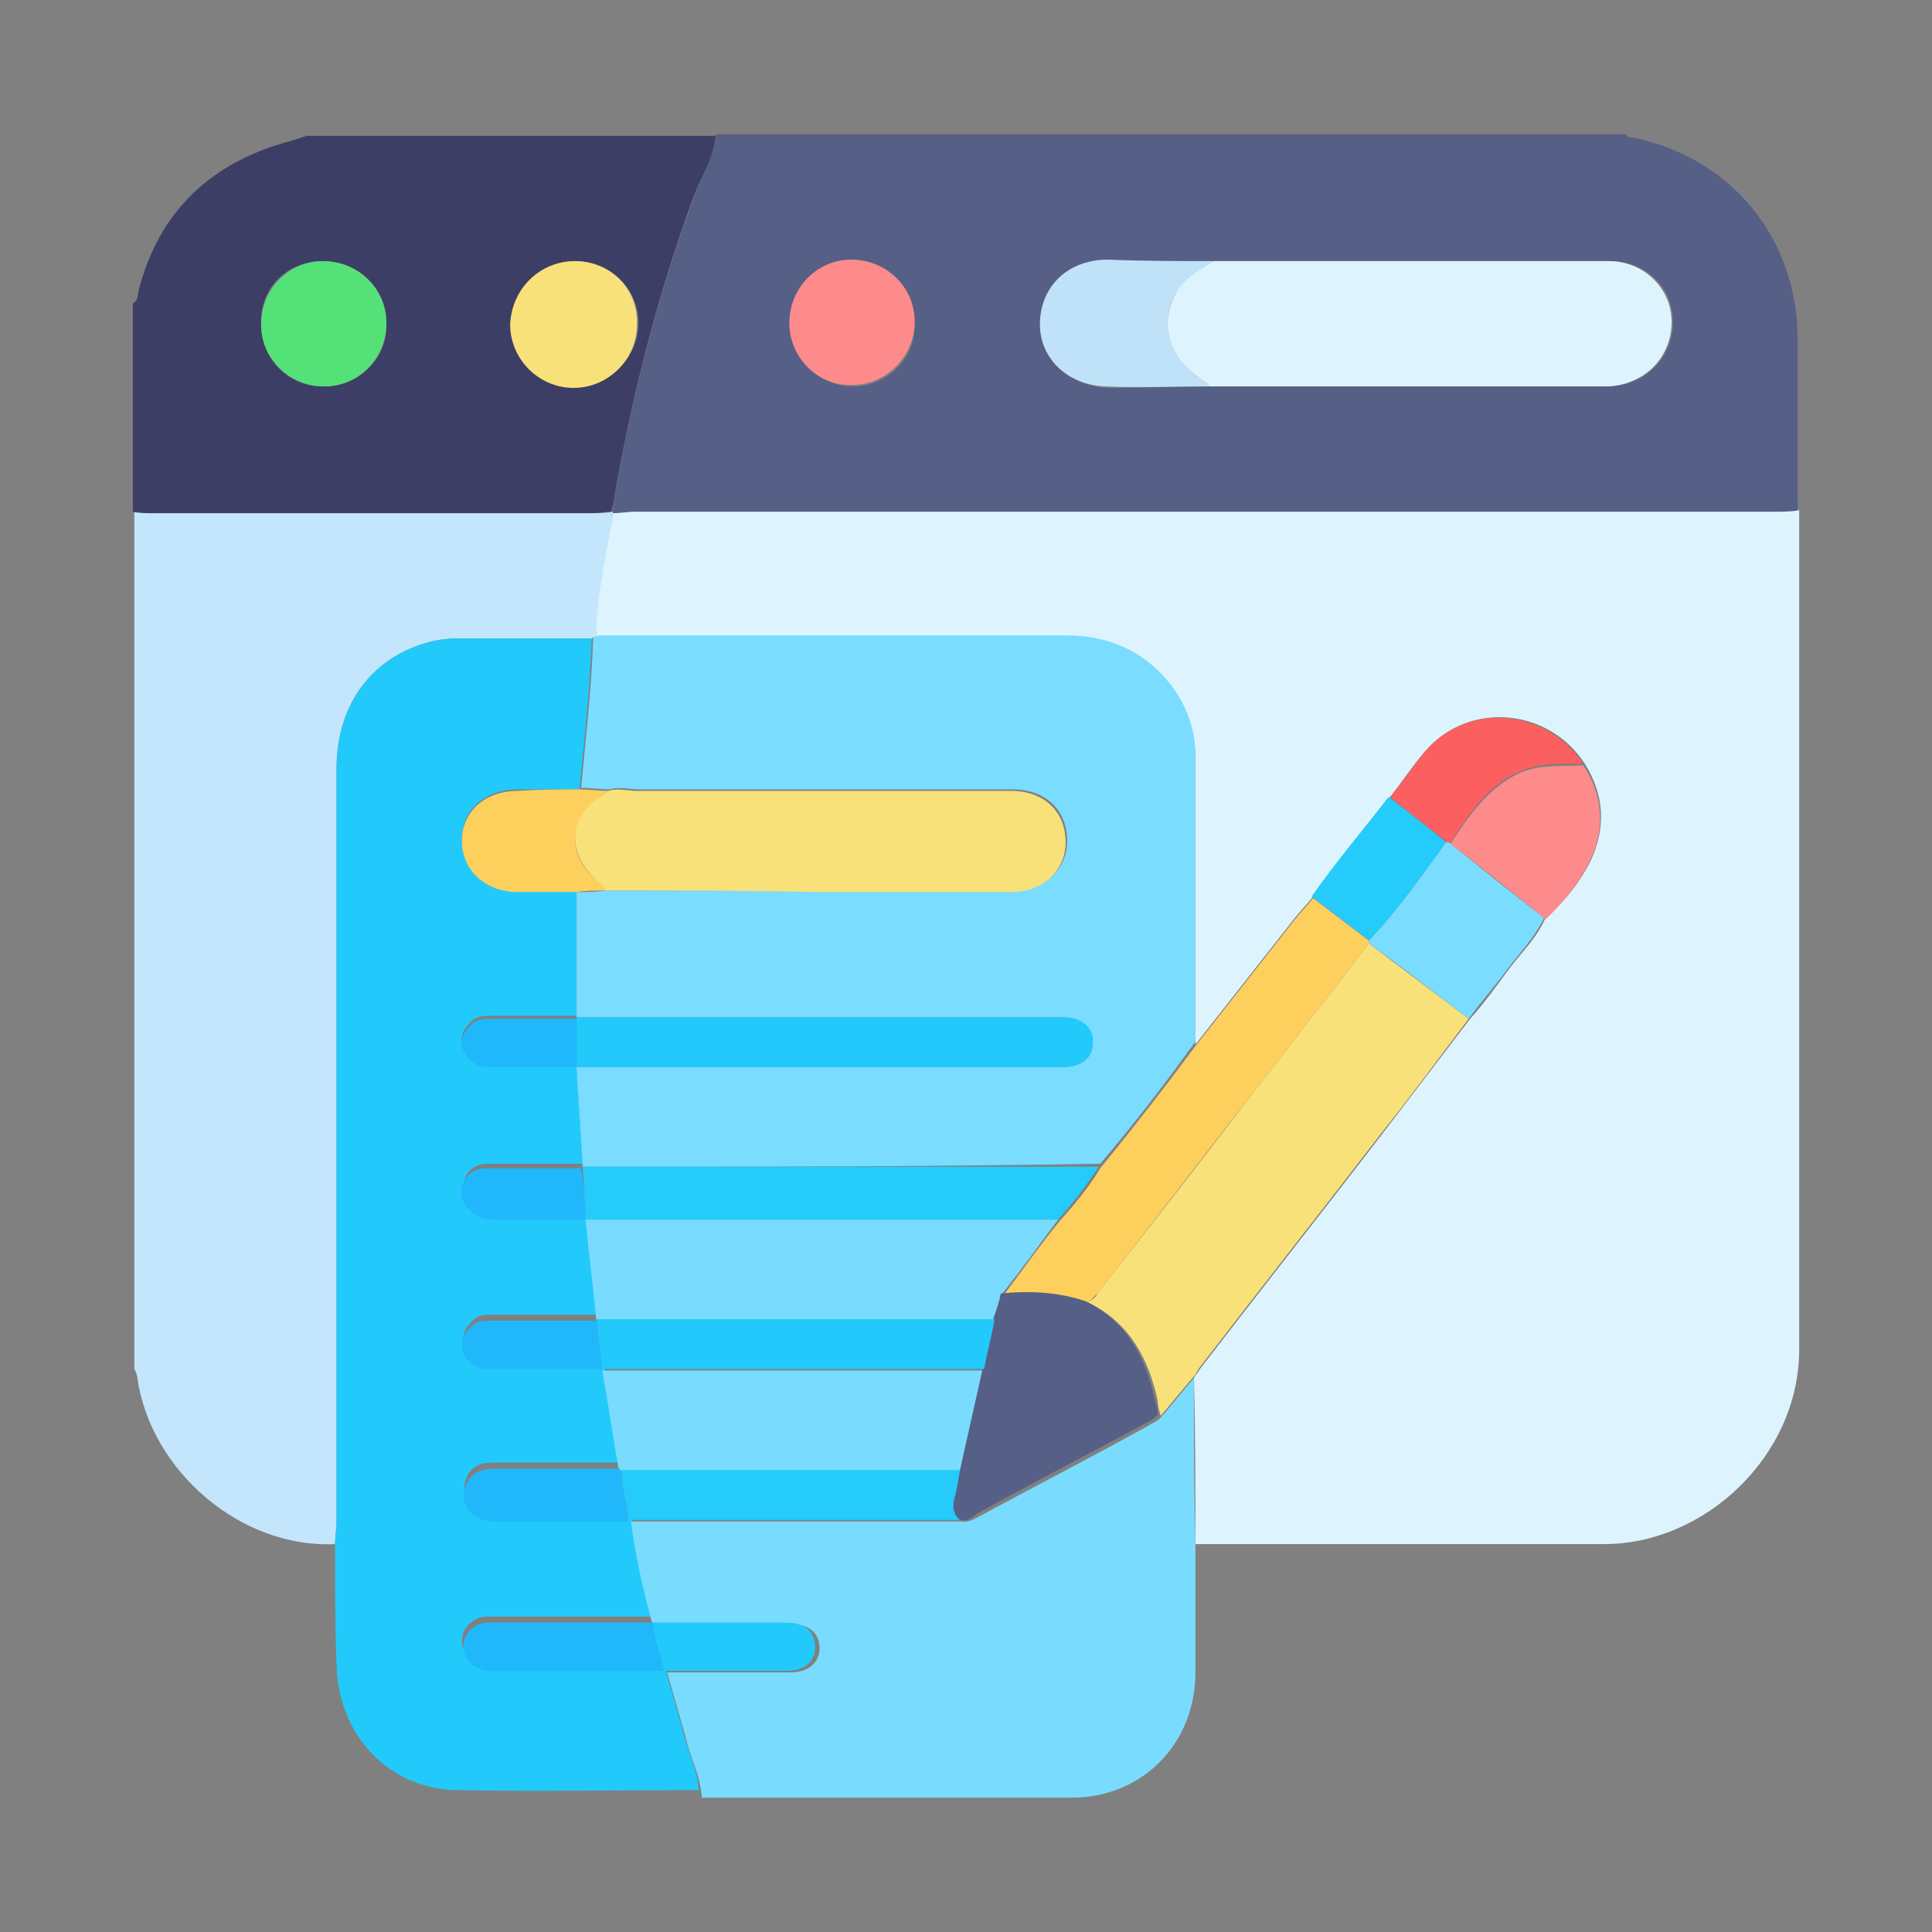 <svg xmlns="http://www.w3.org/2000/svg" xmlns:xlink="http://www.w3.org/1999/xlink" id="Layer_1" x="0px" y="0px" viewBox="0 0 128 128" style="enable-background:new 0 0 128 128;" xml:space="preserve"><rect x="0" y="0" width="128" height="128" fill="#808080" stroke="none"/> <style type="text/css"> .st0{fill:#565F85;} .st1{fill:#C3E6FC;} .st2{fill:#3D3E65;} .st3{fill:#DDF4FE;} .st4{fill:#C0E2F8;} .st5{fill:#FD8B8B;} .st6{fill:#22CAFB;} .st7{fill:#79DCFE;} .st8{fill:#7ADCFE;} .st9{fill:#F9E17A;} .st10{fill:#54E278;} .st11{fill:#FDCF5D;} .st12{fill:#FB5F60;} .st13{fill:#24CBFB;} .st14{fill:#21B7FB;} </style> <g> <path class="st0" d="M47.4,8.9c20.1,0,40.2,0,60.3,0c0.1,0.2,0.3,0.2,0.4,0.2c6.6,1.3,11,6.7,11,13.4c0,3.8,0,7.6,0,11.4 c-0.5,0-1,0.1-1.5,0.1c-25.2,0-50.4,0-75.6,0c-0.5,0-1,0.1-1.5,0.1c0,0,0-0.1,0-0.1c0.1-0.3,0.2-0.7,0.2-1c1.2-6.8,2.9-13.5,5.3-20 C46.5,11.5,47.3,10.3,47.4,8.9z M80.2,25.6c8.8,0,17.5,0,26.3,0c0.5,0,1.1-0.1,1.6-0.3c1.9-0.7,3-2.6,2.7-4.6c-0.3-2-2-3.4-4.1-3.4 c-6.2,0-12.5,0-18.7,0c-2.5,0-5,0-7.5,0c-2.3,0-4.6,0-6.9,0c-2.6,0-4.4,1.7-4.5,4.1c-0.1,2.3,1.8,4.2,4.3,4.3 C75.6,25.7,77.9,25.6,80.2,25.6z M52.3,21.4c0,2.3,1.9,4.2,4.2,4.2c2.3,0,4.2-1.9,4.1-4.2c0-2.3-1.9-4.1-4.2-4.1 C54.1,17.3,52.3,19.1,52.3,21.4z"></path> <path class="st1" d="M22.2,102.3c-6.2,0.3-12.2-4.8-13.1-11c0-0.2-0.1-0.4-0.2-0.6c0-18.9,0-37.9,0-56.8c0.4,0,0.9,0.1,1.3,0.1 c9.7,0,19.4,0,29.1,0c0.4,0,0.9,0,1.3-0.1c0,0,0,0.1,0,0.1c0,0.2-0.1,0.5-0.1,0.7c-0.3,2.5-0.9,5-1,7.5c-0.1,0-0.2,0-0.3,0.1 c-3,0-6,0-8.9,0c-0.7,0-1.4,0.1-2.1,0.3c-3.7,1.1-5.9,4.2-5.9,8.3c0,16.6,0,33.3,0,49.9C22.3,101.3,22.2,101.8,22.2,102.3z"></path> <path class="st2" d="M40.5,33.9c-0.4,0-0.9,0.1-1.3,0.1c-9.7,0-19.4,0-29.1,0c-0.4,0-0.9,0-1.3-0.1c0-4.6,0-9.2,0-13.8 c0.4-0.2,0.3-0.6,0.4-0.9c1.1-4.3,3.7-7.4,7.8-9.1c1.1-0.5,2.2-0.7,3.3-1.1c9,0,18.1,0,27.1,0c-0.1,1.4-0.9,2.6-1.4,3.9 c-2.4,6.5-4.1,13.2-5.3,20C40.7,33.2,40.6,33.5,40.5,33.9z M38.1,17.3c-2.3,0-4.2,1.8-4.2,4.1c0,2.3,1.9,4.2,4.2,4.2 c2.3,0,4.2-1.9,4.2-4.2C42.3,19.1,40.4,17.3,38.1,17.3z M17.3,21.5c0,2.3,1.9,4.2,4.2,4.1c2.3,0,4.2-1.9,4.1-4.2 c0-2.3-1.9-4.1-4.2-4.1C19,17.3,17.2,19.1,17.3,21.5z"></path> <path class="st3" d="M39.5,42.2c0-2.5,0.6-5,1-7.5c0-0.2,0.1-0.5,0.1-0.7c0.5,0,1-0.1,1.5-0.1c25.2,0,50.4,0,75.6,0 c0.5,0,1,0,1.5-0.1c0,18.5,0,37.1,0,55.6c0,7.1-6.3,12.9-12.9,12.9c-9,0-18.1,0-27.1,0c0-3.7,0-7.4-0.1-11c0.1-0.2,0.3-0.4,0.4-0.6 c4-5.2,8.1-10.4,12.1-15.6c1.9-2.5,3.9-5.1,5.8-7.6c0.9-1,1.7-2.1,2.5-3.2c0.8-1.1,1.9-2.1,2.5-3.5c1.3-1.1,2.3-2.4,3-3.8 c1-2.2,0.9-4.3-0.4-6.4c-2.4-3.7-7.7-4.2-10.6-0.8c-0.8,0.9-1.5,2-2.3,3c-1.8,2.2-3.5,4.3-5.1,6.6c-0.4,0.5-0.8,0.9-1.2,1.4 c-2.2,2.8-4.4,5.6-6.6,8.4c0-6.3,0-12.6,0-18.9c0-2.1-0.8-3.9-2.2-5.4c-1.7-1.8-3.8-2.6-6.3-2.6C60.2,42.3,49.8,42.2,39.5,42.2z"></path> <path class="st3" d="M80.4,17.3c2.5,0,5,0,7.5,0c6.2,0,12.5,0,18.7,0c2.1,0,3.8,1.5,4.1,3.4c0.3,2-0.8,3.9-2.7,4.6 c-0.5,0.2-1.1,0.3-1.6,0.3c-8.8,0-17.5,0-26.3,0c-0.1-0.3-0.5-0.4-0.7-0.6c-2-1.4-2.6-3.5-1.5-5.6C78.4,18.4,79.4,17.9,80.4,17.3z"></path> <path class="st4" d="M80.4,17.3c-0.9,0.6-1.9,1.1-2.5,2.1c-1.1,2-0.5,4.2,1.5,5.6c0.3,0.2,0.6,0.3,0.7,0.6c-2.3,0-4.6,0.1-6.9,0 c-2.5-0.1-4.4-1.9-4.3-4.3c0.1-2.4,1.9-4.1,4.5-4.1C75.8,17.3,78.1,17.3,80.4,17.3z"></path> <path class="st5" d="M52.3,21.4c0-2.3,1.8-4.2,4.1-4.2c2.3,0,4.2,1.8,4.2,4.1c0,2.3-1.9,4.2-4.1,4.2C54.2,25.6,52.3,23.7,52.3,21.4 z"></path> <path class="st6" d="M22.2,102.3c0-0.5,0.1-1,0.1-1.5c0-16.6,0-33.3,0-49.9c0-4.1,2.2-7.2,5.9-8.3c0.7-0.2,1.4-0.3,2.1-0.3 c3,0,6,0,8.9,0c-0.1,3.3-0.5,6.7-0.8,10c-1.4,0-2.7,0-4.1,0c-2.2,0-3.7,1.4-3.7,3.3c0,1.9,1.5,3.3,3.7,3.4c1.3,0,2.6,0,3.9,0 c0,2.8,0,5.6,0,8.3c-1.9,0-3.8,0-5.7,0c-0.5,0-0.9,0-1.3,0.4c-0.5,0.5-0.8,1.1-0.5,1.7c0.3,0.8,0.9,1.1,1.7,1.1c1.9,0,3.9,0,5.8,0 c0.1,2.2,0.3,4.4,0.4,6.6c-2.1,0-4.1,0-6.2,0c-0.9,0-1.5,0.4-1.7,1.3c-0.2,0.9,0.4,1.5,1.1,1.9c0.4,0.2,0.8,0.2,1.3,0.2 c1.9,0,3.9,0,5.8,0c0.2,2.2,0.5,4.4,0.7,6.6c-2.3,0-4.6,0-7,0c-0.5,0-0.9,0-1.3,0.4c-0.5,0.5-0.8,1.1-0.5,1.7 c0.3,0.8,0.9,1.1,1.7,1.1c2.5,0,5,0,7.5,0c0.4,2.2,0.7,4.4,1.1,6.6c-2.8,0-5.5,0-8.3,0c-0.8,0-1.5,0.1-1.9,1 c-0.5,1.3,0.4,2.4,1.9,2.5c2.9,0,5.9,0,8.8,0l0.1,0l0.1,0c0.3,2.3,0.9,4.5,1.4,6.7c-0.4,0-0.7,0-1.1,0c-3.3,0-6.5,0-9.8,0 c-0.9,0-1.7,0.7-1.7,1.6c0,0.8,0.6,1.5,1.6,1.6c0.3,0,0.6,0,1,0c3.6,0,7.2,0,10.8,0c0.4,1.4,0.8,2.8,1.2,4.2c0.3,1.4,1,2.7,1.1,4.1 c-5.4,0-10.8,0.1-16.1,0c-4.4-0.1-7.8-3.6-7.9-8.3C22.2,108,22.2,105.2,22.2,102.3z"></path> <path class="st7" d="M43.2,107.5c-0.6-2.2-1.1-4.4-1.4-6.7c0.8,0,1.6,0,2.5,0c6.5,0,13,0,19.4,0c0.5,0.1,0.9-0.2,1.3-0.4 c3.7-2,7.4-3.9,11-5.9c0.3-0.2,0.7-0.3,1-0.7c0.7-0.8,1.4-1.7,2.1-2.5c0,3.7,0,7.4,0.1,11c0,2.8,0,5.7,0,8.5c0,4.7-3.5,8.3-8.2,8.3 c-8.2,0-16.4,0-24.5,0c-0.1-1.5-0.8-2.7-1.1-4.1c-0.4-1.4-0.8-2.8-1.2-4.2c0,0,0,0,0,0c2.7,0,5.4,0,8.2,0c1.2,0,1.9-0.7,1.9-1.6 c0-1-0.7-1.6-1.9-1.6c-2.9,0-5.9,0-8.8,0C43.3,107.5,43.2,107.5,43.2,107.5z"></path> <path class="st8" d="M38.6,77.3c-0.1-2.2-0.3-4.4-0.4-6.6l0,0c2.6,0,5.2,0,7.7,0c7.9,0,15.7,0,23.6,0c0.3,0,0.6,0,0.9,0 c1.2,0,2-0.6,2-1.6c0-1-0.7-1.7-2-1.7c-10.7,0-21.4,0-32.2,0l0,0c0-2.8,0-5.6,0-8.3c0.6,0,1.3,0,1.9-0.1c4.7,0,9.4,0,14.1,0 c4.3,0,8.6,0,12.9,0c2.1,0,3.6-1.4,3.6-3.3c0-2-1.4-3.4-3.6-3.4c-8.3,0-16.6,0-24.8,0c-0.6,0-1.3-0.2-1.9,0c-0.6,0-1.3-0.1-1.9-0.1 c0.3-3.3,0.7-6.6,0.8-10c0.1,0,0.2,0,0.3-0.1c10.4,0,20.7,0,31.1,0c2.4,0,4.6,0.8,6.3,2.6c1.4,1.5,2.2,3.3,2.2,5.4 c0,6.3,0,12.6,0,18.9c-2,2.8-4.1,5.5-6.3,8.1C61.4,77.3,50,77.3,38.6,77.3L38.6,77.3z"></path> <path class="st9" d="M38.1,17.3c2.3,0,4.2,1.8,4.1,4.2c0,2.3-1.9,4.2-4.2,4.2c-2.3,0-4.2-1.9-4.2-4.2 C33.9,19.1,35.8,17.3,38.1,17.3z"></path> <path class="st10" d="M17.3,21.5c0-2.3,1.8-4.2,4.1-4.2c2.3,0,4.2,1.8,4.2,4.1c0,2.3-1.8,4.2-4.1,4.2 C19.2,25.6,17.3,23.8,17.3,21.5z"></path> <path class="st9" d="M79,91.3c-0.7,0.8-1.4,1.7-2.1,2.5c-0.1-0.3-0.2-0.7-0.2-1c-0.6-2.8-1.9-5.2-4.6-6.5c0.2-0.2,0.5-0.3,0.6-0.6 c3.4-4.3,6.8-8.7,10.1-13c2.6-3.4,5.3-6.8,7.9-10.2c2.2,1.7,4.4,3.3,6.6,5c-1.9,2.5-3.8,5.1-5.8,7.6c-4,5.2-8.1,10.4-12.1,15.6 C79.3,90.9,79.2,91.1,79,91.3z"></path> <path class="st11" d="M90.7,62.5c-2.6,3.4-5.3,6.8-7.9,10.2c-3.4,4.3-6.7,8.7-10.1,13c-0.2,0.2-0.4,0.4-0.6,0.6 c-1.8-0.6-3.7-0.8-5.6-0.5c1.2-1.6,2.4-3.3,3.7-4.9c1-1.1,1.9-2.2,2.7-3.5c2.2-2.7,4.3-5.4,6.3-8.1c2.2-2.8,4.4-5.6,6.6-8.4 c0.4-0.5,0.8-0.9,1.2-1.4c1.3,1,2.5,1.9,3.8,2.9C90.7,62.4,90.7,62.4,90.7,62.5z"></path> <path class="st8" d="M90.7,62.5c0-0.1,0-0.1,0-0.2c1.9-2,3.5-4.3,5.1-6.5l0.1,0l0.1,0c2.1,1.7,4.2,3.4,6.3,5 c-0.6,1.3-1.6,2.3-2.5,3.5c-0.8,1.1-1.7,2.1-2.5,3.2C95.1,65.8,92.9,64.1,90.7,62.5z"></path> <path class="st5" d="M102.4,60.9c-2.1-1.7-4.2-3.4-6.3-5c1.2-1.8,2.4-3.6,4.4-4.6c1.4-0.7,2.9-0.5,4.4-0.6c1.3,2,1.5,4.2,0.4,6.4 C104.6,58.5,103.6,59.8,102.4,60.9z"></path> <path class="st12" d="M104.9,50.6c-1.5,0-3-0.1-4.4,0.6c-2.1,1-3.2,2.8-4.4,4.6c0,0-0.1,0-0.1,0s-0.1,0-0.1,0c-1.3-1-2.6-2-3.8-3 c0.8-1,1.5-2,2.3-3C97.2,46.5,102.4,46.9,104.9,50.6z"></path> <path class="st13" d="M92,52.8c1.3,1,2.6,2,3.8,3c-1.6,2.2-3.2,4.5-5.1,6.5c-1.3-1-2.5-1.9-3.8-2.9C88.5,57.1,90.3,55,92,52.8z"></path> <path class="st7" d="M70.1,80.8c-1.2,1.6-2.4,3.3-3.7,4.9c-0.2,0.6-0.4,1.1-0.5,1.7c-8.8,0-17.6,0-26.4,0l0,0 c-0.2-2.2-0.5-4.4-0.7-6.6l0,0c7.7,0,15.3,0,23,0C64.6,80.8,67.3,80.8,70.1,80.8z"></path> <path class="st7" d="M41,97.4c-0.4-2.2-0.7-4.4-1.1-6.6c0,0,0,0,0,0c8.4,0,16.9,0,25.3,0c-0.5,2.2-1,4.5-1.5,6.7 c-7.5,0-15,0-22.5,0C41.1,97.4,41,97.4,41,97.4z"></path> <path class="st13" d="M41.2,97.4c7.5,0,15,0,22.5,0c-0.1,0.7-0.2,1.4-0.4,2c-0.1,0.5,0,1,0.4,1.3c-6.5,0-13,0-19.4,0 c-0.8,0-1.6,0-2.5,0c0,0-0.1,0-0.1,0s-0.1,0-0.1,0C41.6,99.6,41.1,98.6,41.2,97.4z"></path> <path class="st11" d="M38.4,52.3c0.6,0,1.3,0.1,1.9,0.1c-0.1,0.1-0.3,0.2-0.4,0.3c-2.2,1.4-2.4,3.8-0.5,5.5 c0.3,0.2,0.6,0.4,0.7,0.8c-0.6,0-1.3,0-1.9,0.1c-1.3,0-2.6,0-3.9,0c-2.1,0-3.7-1.4-3.7-3.4c0-1.9,1.5-3.3,3.7-3.3 C35.7,52.3,37,52.3,38.4,52.3z"></path> <path class="st14" d="M43.2,107.5c0.1,0,0.1,0,0.2,0c0,1.1,0.4,2.2,0.7,3.2c0,0,0,0,0,0c-3.6,0-7.2,0-10.8,0c-0.3,0-0.6,0-1,0 c-0.9-0.1-1.6-0.8-1.6-1.6c0-0.9,0.7-1.6,1.7-1.6c3.3,0,6.5,0,9.8,0C42.4,107.5,42.8,107.5,43.2,107.5z"></path> <path class="st14" d="M41.2,97.4c-0.1,1.2,0.4,2.2,0.4,3.4c-2.9,0-5.9,0-8.8,0c-1.6,0-2.5-1.2-1.9-2.5c0.4-0.8,1.1-1,1.9-1 c2.8,0,5.5,0,8.3,0C41,97.4,41.1,97.4,41.2,97.4z"></path> <path class="st14" d="M39.9,90.7c-2.5,0-5,0-7.5,0c-0.8,0-1.4-0.3-1.7-1.1c-0.3-0.7,0-1.2,0.5-1.7c0.4-0.4,0.8-0.4,1.3-0.4 c2.3,0,4.6,0,7,0c0,0,0,0,0,0C39.6,88.5,39.8,89.6,39.9,90.7L39.9,90.7z"></path> <path class="st14" d="M38.8,80.8c-1.9,0-3.9,0-5.8,0c-0.4,0-0.9,0-1.3-0.2c-0.7-0.4-1.3-1-1.1-1.9c0.2-0.9,0.8-1.3,1.7-1.3 c2.1,0,4.1,0,6.2,0c0,0,0,0,0,0C38.7,78.5,38.7,79.6,38.8,80.8C38.8,80.8,38.8,80.8,38.8,80.8z"></path> <path class="st14" d="M38.2,70.7c-1.9,0-3.9,0-5.8,0c-0.8,0-1.4-0.4-1.7-1.1c-0.3-0.7,0-1.2,0.5-1.7c0.4-0.4,0.8-0.4,1.3-0.4 c1.9,0,3.8,0,5.7,0c0,0,0,0,0,0C38.2,68.5,38.2,69.6,38.2,70.7C38.2,70.7,38.2,70.7,38.2,70.7z"></path> <path class="st0" d="M63.6,100.7c-0.4-0.3-0.5-0.8-0.4-1.3c0.2-0.7,0.3-1.4,0.4-2c0.5-2.2,1-4.5,1.5-6.7c0.2-1.1,0.5-2.2,0.7-3.3 c0.2-0.6,0.4-1.1,0.5-1.7c1.9-0.2,3.8-0.1,5.6,0.5c2.7,1.3,4,3.7,4.6,6.5c0.1,0.3,0.2,0.7,0.2,1c-0.2,0.3-0.6,0.5-1,0.7 c-3.7,2-7.4,3.9-11,5.9C64.5,100.5,64.1,100.8,63.6,100.7z"></path> <path class="st6" d="M44,110.7c-0.2-1.1-0.7-2.1-0.7-3.2c2.9,0,5.9,0,8.8,0c1.2,0,1.9,0.6,1.9,1.6c0,1-0.7,1.6-1.9,1.6 C49.4,110.7,46.7,110.7,44,110.7z"></path> <path class="st9" d="M40.1,59c-0.1-0.4-0.5-0.5-0.7-0.8c-1.9-1.8-1.7-4.2,0.5-5.5c0.1-0.1,0.3-0.2,0.4-0.3c0.6-0.2,1.3,0,1.9,0 c8.3,0,16.6,0,24.8,0c2.2,0,3.6,1.4,3.6,3.4c0,1.9-1.5,3.3-3.6,3.3c-4.3,0-8.6,0-12.9,0C49.5,59,44.8,59,40.1,59z"></path> <path class="st13" d="M38.8,80.8c-0.1-1.2-0.1-2.3-0.2-3.5c11.4,0,22.8,0,34.2,0c-0.8,1.2-1.7,2.4-2.7,3.5c-2.8,0-5.5,0-8.3,0 C54.2,80.8,46.5,80.8,38.8,80.8z"></path> <path class="st6" d="M38.2,70.7c0-1.1,0-2.2,0-3.3c10.7,0,21.4,0,32.2,0c1.3,0,2.1,0.7,2,1.7c0,1-0.8,1.6-2,1.6c-0.3,0-0.6,0-0.9,0 c-7.9,0-15.7,0-23.6,0C43.3,70.7,40.8,70.7,38.2,70.7z"></path> <path class="st6" d="M65.9,87.4c-0.2,1.1-0.5,2.2-0.7,3.3c-8.4,0-16.9,0-25.3,0c-0.1-1.1-0.3-2.2-0.4-3.3 C48.3,87.4,57.1,87.4,65.9,87.4z"></path> </g> </svg>